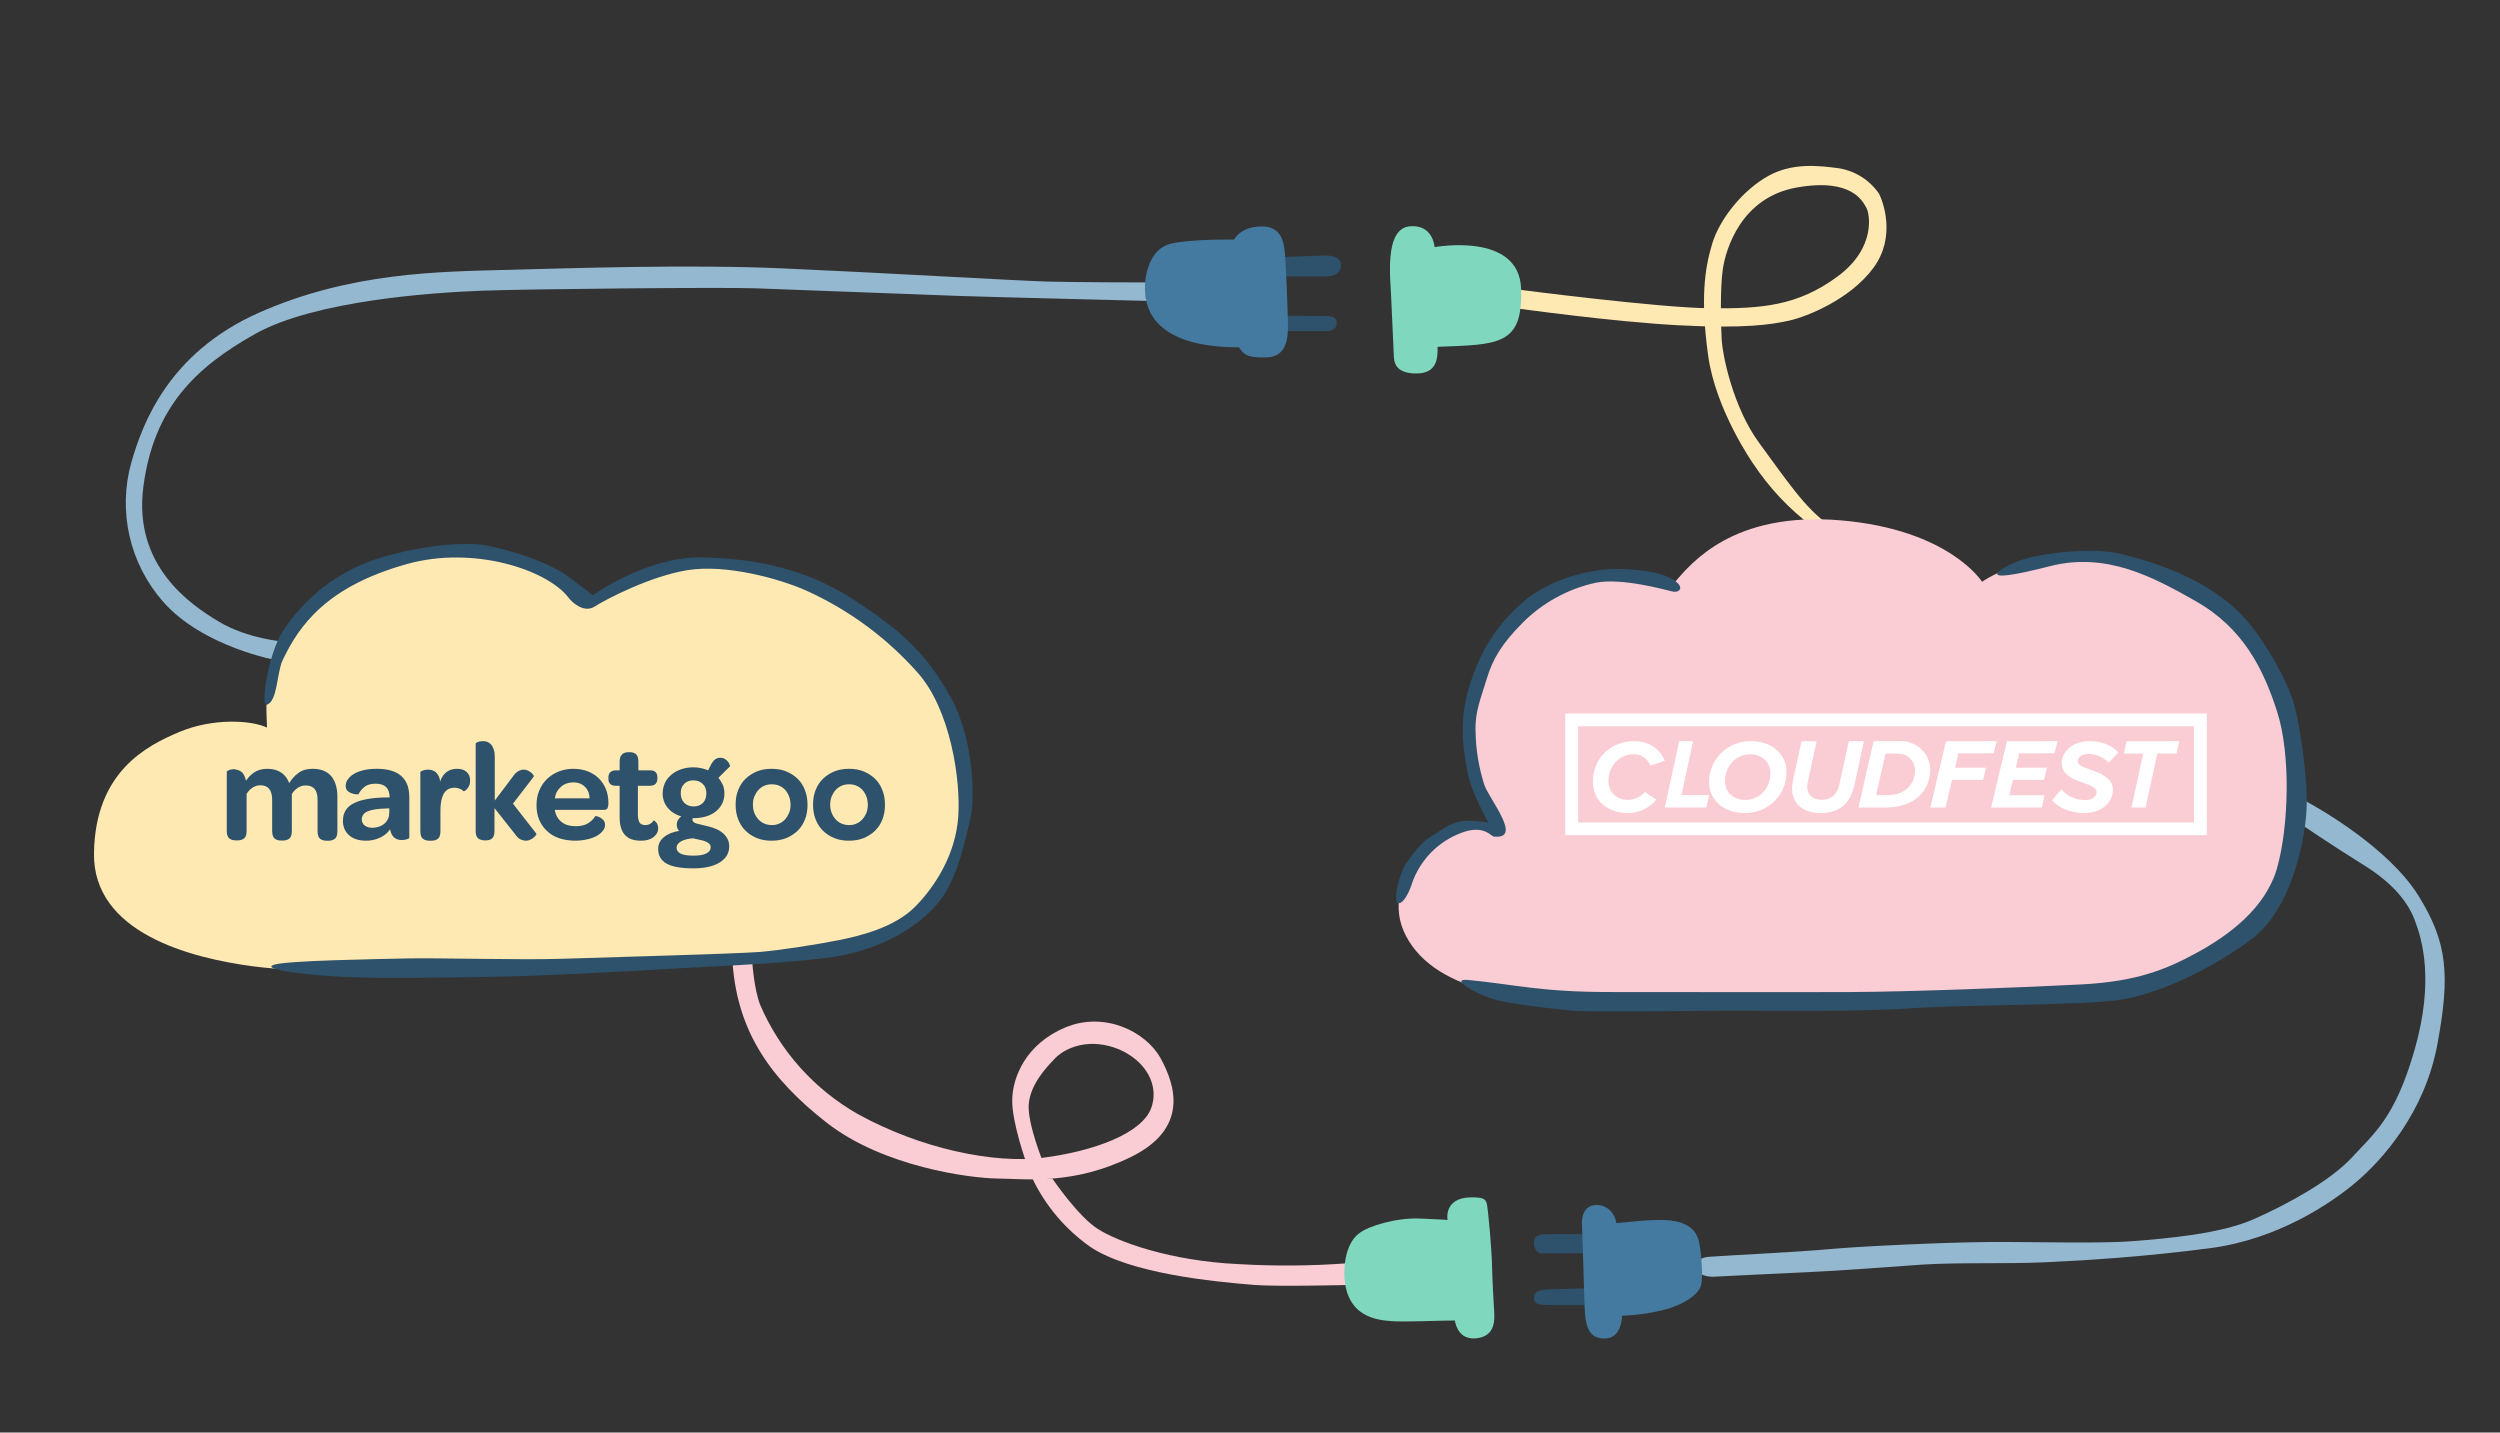 <svg xmlns="http://www.w3.org/2000/svg" xmlns:xlink="http://www.w3.org/1999/xlink" width="452px" height="259px" viewBox="0 0 452 259"><rect x="0" y="0" width="452" height="259" fill="#333333" stroke="none"/><title>Artboard</title><g id="Artboard" stroke="none" stroke-width="1" fill="none" fill-rule="evenodd"><g transform="translate(16.989, 30)" fill-rule="nonzero"><path d="M168.697,180.597 C168.697,180.597 165.948,173.049 166.019,168.863 C166.091,164.677 168.514,158.778 175.554,155.789 C182.593,152.8 190.149,156.431 192.85,161.339 C195.552,166.246 197.975,174.024 187.511,179.169 C177.047,184.315 168.443,183.134 163.381,183.078 C158.32,183.023 142.668,180.945 132.482,172.985 C122.297,165.026 116.044,156.336 115.4,143.088 C118.578,142.589 118.959,143.088 118.959,143.088 C118.959,143.088 119.246,148.638 120.453,151.682 C124.026,160.006 130.225,166.938 138.108,171.424 C149.43,177.679 162.738,180.446 171.637,179.312 C180.535,178.178 189.648,174.975 191.214,170.147 C192.779,165.319 189.148,160.911 184.309,159.349 C179.471,157.787 175.57,159.492 173.774,161.339 C171.978,163.186 169.285,166.167 169.007,169.648 C168.729,173.128 171.676,180.311 171.676,180.311 L168.697,180.597 Z" id="Path" fill="#FACCD4"></path><path d="M257.342,22.333 C257.342,22.333 282.648,25.631 292.15,25.735 C301.653,25.838 308.041,25.267 315.192,20.026 C322.342,14.786 321.023,8.499 320.443,7.555 C319.863,6.612 318.06,2.109 307.898,3.892 C297.736,5.676 295.034,15.15 294.51,18.56 C293.986,21.969 294.137,28.866 294.296,31.498 C294.454,34.13 296.29,43.605 301.121,50.153 C305.951,56.703 309.415,61.991 313.674,64.877 C317.933,67.762 310.679,65.186 310.679,65.186 C306.507,62.045 302.902,58.219 300.016,53.872 C300.016,53.872 293.191,44.176 291.833,34.226 C290.474,24.276 291.149,18.766 292.563,14.104 C293.978,9.442 298.181,4.36 302.646,1.847 C307.111,-0.666 311.99,-0.04 315.557,0.436 C317.006,0.681 318.39,1.216 319.626,2.007 C320.863,2.799 321.927,3.831 322.755,5.042 C323.383,6.303 325.934,12.748 321.707,18.456 C317.48,24.165 309.678,27.257 306.476,27.97 C303.274,28.684 298.443,29.437 286.525,28.811 C274.607,28.184 257.334,25.766 257.334,25.766 L257.342,22.333 Z" id="Path" fill="#FFE9B3"></path><path d="M270.611,196.603 L261.672,196.603 C261.672,196.603 260.465,196.548 260.353,194.82 C260.242,193.091 261.831,193.139 262.983,193.139 L270.611,193.139 L270.611,196.603 Z" id="Path" fill="#2E526B"></path><path d="M271.087,205.943 C271.087,205.943 264.406,205.998 263.245,205.943 C262.085,205.887 260.449,206.101 260.353,204.785 C260.258,203.469 261.307,203.16 263.142,203.112 L271.087,202.898 L271.087,205.943 Z" id="Path" fill="#2E526B"></path><path d="M214.922,16.467 L222.272,16.205 C222.272,16.205 225.267,15.943 225.45,17.719 C225.633,19.495 223.98,19.971 222.931,19.971 L214.986,19.971 L214.922,16.467 Z" id="Path" fill="#2E526B"></path><path d="M214.922,27.098 L214.922,29.857 L222.637,29.857 C222.637,29.857 224.584,30.063 224.687,28.494 C224.79,26.924 222.637,27.13 222.637,27.13 L214.922,27.098 Z" id="Path" fill="#2E526B"></path><path d="M84.874,145.609 C65.806,146.149 39.221,146.149 28.463,144.674 C17.705,143.199 -0.267,138.775 0.003,124.172 C0.273,109.568 9.402,104.882 15.441,102.337 C21.479,99.792 28.463,100.197 31.284,101.544 C31.284,97.787 28.733,81.446 48.874,72.733 C69.016,64.02 84.048,73.273 90.094,78.497 C95.33,75.017 112.786,63.228 139.768,80.773 C166.75,98.318 155.611,125.385 153.998,128.603 C152.385,131.822 148.762,141.067 128.891,142.668 C109.02,144.27 84.874,145.609 84.874,145.609 Z" id="Path" fill="#FFE9B3"></path><path d="M250.771,91.832 C252.877,87.289 260.608,69.57 285.874,75.183 C288.758,71.909 296.274,62.411 315.859,64.084 C335.444,65.756 341.371,75.183 341.371,75.183 C341.371,75.183 353.369,66.644 370.88,72.472 C388.391,78.299 395.431,89.382 397.592,102.789 C399.753,116.196 399.03,135.104 383.592,143.088 C368.155,151.072 353.289,150.271 336.715,150.588 C320.141,150.905 286.581,151.785 272.986,151.468 C259.392,151.151 242.794,149.787 237.233,139.259 C231.671,128.73 244.511,117.631 252.988,119.311 C251.328,116.172 245.249,103.725 250.771,91.832 Z" id="Path" fill="#FACCD4"></path><path d="M397.044,116.544 C397.044,115.157 396.774,113.183 399.769,114.784 C402.764,116.386 414.944,123.426 420.236,131.901 C425.527,140.377 426.004,146.243 423.708,158.722 C421.412,171.201 413.713,179.7 409.065,183.665 C404.417,187.629 394.763,194.066 382.663,195.66 C370.562,197.253 359.796,197.904 352.741,198.221 C345.686,198.538 336.707,198.221 330.399,198.649 C324.09,199.077 316.511,199.719 309.241,200.036 C301.971,200.353 294.01,200.782 292.834,200.829 C291.658,200.877 290.212,200.504 289.997,199.6 C289.783,198.696 289.576,197.412 292.087,197.222 C294.597,197.032 308.335,196.35 313.785,195.842 C319.236,195.335 334.57,194.613 342.587,194.558 C350.604,194.502 362.736,194.875 368.663,194.399 C374.59,193.924 384.427,193.115 390.473,190.435 C396.519,187.756 404.361,183.506 408.318,179.185 C412.275,174.864 416.065,172.089 419.592,159.721 C423.12,147.353 420.983,139.901 419.537,136.206 C418.091,132.512 415,129.269 410.352,126.391 C405.704,123.513 398.005,118.392 397.687,118.075 C397.463,117.891 397.288,117.656 397.175,117.389 C397.063,117.122 397.018,116.832 397.044,116.544 Z" id="Path" fill="#95B8D1"></path><path d="M209.814,202.319 C202.353,201.717 187.321,200.258 180.13,195.43 C175.64,192.27 172.038,188.015 169.666,183.07 L173.265,183.07 C173.265,183.07 177.826,189.817 181.449,192.163 C185.072,194.51 194.575,197.983 206.953,198.554 C213.465,198.932 219.994,198.884 226.499,198.411 L227.134,202.319 C227.134,202.319 213.905,202.645 209.814,202.319 Z" id="Path" fill="#FACCD4"></path><path d="M228.692,193.036 C230.281,191.672 235.477,190.15 239.632,190.308 C243.788,190.467 244.733,190.57 244.733,190.57 C244.733,190.57 243.939,186.606 248.88,186.479 C251.2,186.479 251.669,186.685 251.884,187.898 C252.098,189.111 252.718,196.025 252.774,198.807 C252.829,201.59 253.036,205.055 253.139,206.783 C253.242,208.511 253.457,211.397 250.247,211.921 C247.037,212.444 246.274,209.931 246.044,208.749 C244.455,208.702 237.05,209.066 234.579,208.86 C232.108,208.654 226.221,208.242 226.062,200.314 C226.054,194.613 228.692,193.036 228.692,193.036 Z" id="Path" fill="#7FD8BE"></path><path d="M271.23,187.899 C272.82,187.677 274.75,188.58 275.275,191.149 C277.483,190.991 282.958,190.15 286.056,190.832 C289.155,191.514 289.95,193.21 290.267,194.875 C290.585,196.54 290.998,200.909 290.53,202.479 C290.061,204.048 287.423,205.943 283.585,206.887 C281.189,207.463 278.74,207.798 276.276,207.886 C276.276,207.886 276.276,211.913 273.28,211.992 C270.285,212.072 269.602,209.987 269.498,205.943 C269.395,201.9 269.022,190.991 269.022,190.991 C269.022,190.991 268.918,188.208 271.23,187.899 Z" id="Path" fill="#457AA0"></path><path d="M33.135,89.398 C33.135,89.398 19.699,87.02 12.477,78.759 C9.507,75.376 7.429,71.309 6.429,66.924 C5.429,62.539 5.539,57.974 6.749,53.642 C8.719,46.776 13.359,33.821 29.885,26.512 C46.411,19.202 62.516,19.115 74.617,18.797 C86.718,18.48 107.614,17.783 124.624,18.528 C141.635,19.273 167.171,20.764 172.233,20.906 C177.294,21.049 190.467,21.065 190.467,21.065 L190.944,24.411 C190.944,24.411 162.587,23.721 156.509,23.507 C150.431,23.293 124.998,22.341 119.611,22.127 C114.224,21.913 79.09,22.23 70.247,22.555 C61.404,22.88 39.96,24.307 29.138,30.373 C18.317,36.438 10.801,43.724 8.933,57.987 C7.066,72.25 17.355,79.266 22.583,82.398 C27.811,85.529 34.414,86.021 34.414,86.021 L33.135,89.398 Z" id="Path" fill="#95B8D1"></path><path d="M190.038,22.856 C189.831,19.598 190.983,14.928 194.71,14.056 C198.436,13.184 206.151,13.319 206.151,13.319 C206.151,13.319 207.2,11.012 210.982,10.94 C214.764,10.869 215.081,13.826 215.288,15.499 C215.494,17.172 215.916,27.708 215.868,29.381 C215.82,31.054 215.653,34.519 212.03,34.622 C208.407,34.725 207.907,34.043 207.001,32.79 C204.681,32.759 190.666,33.068 190.038,22.856 Z" id="Path" fill="#457AA0"></path><path d="M234.555,24.165 C234.452,20.653 233.141,11.274 237.972,10.909 C242.167,10.6 242.381,14.683 242.381,14.683 C242.381,14.683 257.66,11.852 258.025,22.175 C258.391,32.497 253.934,32.283 242.929,32.703 C242.929,34.432 243.041,37.524 239.1,37.524 C235.159,37.524 235.056,35.375 235.008,34.226 C234.96,33.076 234.555,24.165 234.555,24.165 Z" id="Path" fill="#7FD8BE"></path><path d="M267.528,152.745 C267.528,152.745 256.722,151.754 253.187,150.699 C249.651,149.645 244.948,146.846 248.483,147.179 C256.802,147.972 261.466,149.359 274.083,149.359 C286.7,149.359 307.54,149.407 317.996,149.359 C328.452,149.312 349.428,148.503 359.391,147.98 C369.354,147.456 374.678,145.268 380.208,142.248 C385.738,139.227 392.626,134.319 394.716,126.899 C396.805,119.478 397.226,106.484 394.716,98.666 C392.205,90.849 388.51,83.476 379.89,78.624 C372.413,74.414 363.912,69.72 353.591,72.376 C338.884,76.158 344.78,72.575 348.323,71.298 C351.867,70.022 361.377,68.872 366.383,70.125 C371.388,71.377 379.747,73.74 386.429,79.393 C391.863,83.999 396.758,93.457 397.806,97.414 C398.855,101.37 400.42,111.272 399.999,117.004 C399.578,122.736 397.075,134.605 390.084,139.814 C383.092,145.022 373.176,149.914 365.66,150.858 C358.144,151.801 337.264,151.65 328.492,152.301 C319.72,152.951 303.019,152.729 296.028,152.729 C289.036,152.729 272.756,153.054 267.528,152.745 Z" id="Path" fill="#2E526B"></path><path d="M31.196,97.422 C30.108,97.675 31.482,88.201 34.168,84.094 C38.179,77.918 44.196,73.305 51.21,71.029 C60.125,68.222 67.395,68.167 69.961,68.468 C72.527,68.769 81.506,71.029 85.852,74.319 L90.19,77.609 C90.19,77.609 99.962,70.601 109.854,70.783 C119.746,70.965 128.732,72.86 137.218,78.339 C145.703,83.817 150.415,87.971 154.872,96.018 C159.329,104.066 159.21,115.094 158.471,117.9 C157.732,120.707 156.334,129.111 152.306,133.622 C148.278,138.133 141.548,142.097 132.077,143.231 C122.606,144.365 110.625,144.753 103.736,145.181 C96.848,145.609 80.044,146.521 70.756,146.64 C61.468,146.759 52.434,146.949 45.466,146.64 C38.498,146.331 29.655,145.221 32.674,144.388 C35.336,143.651 50.908,143.413 56.51,143.286 C62.111,143.159 77.032,143.596 84.541,143.35 C92.049,143.104 116.552,142.438 120.461,142.105 C124.37,141.772 130.846,140.733 134.572,139.996 C138.298,139.259 144.71,137.744 148.492,133.907 C152.274,130.07 155.762,124.338 156.255,117.758 C156.747,111.177 154.904,98.254 148.858,91.547 C143.322,85.316 136.539,80.312 128.947,76.856 C123.838,74.541 114.169,71.98 107.328,73.082 C100.487,74.184 92.422,78.442 90.531,79.663 C88.64,80.883 86.471,78.981 85.764,78.013 C81.839,72.947 68.571,68.642 56.645,71.964 C42.073,76.016 37.091,83.064 34.096,89.406 C33.071,91.547 33.19,96.962 31.196,97.422 Z" id="Path" fill="#2E526B"></path><path d="M236.724,127.026 C237.01,126.415 239.251,122.792 241.491,121.405 C243.732,120.017 244.733,119.105 246.711,118.598 C248.69,118.091 252.114,118.717 252.114,118.717 C252.114,118.717 249.023,113.302 248.364,109.758 C247.704,106.214 246.664,100.871 248.531,94.544 C250.398,88.217 253.369,83.088 258.462,78.775 C263.555,74.462 270.086,73.32 272.875,72.995 C275.664,72.67 281.48,72.924 284.539,74.295 C288.003,75.881 286.811,77.276 285.381,76.943 C283.951,76.61 276.22,74.43 271.532,75.358 C266.517,76.452 261.924,78.965 258.303,82.596 C254.609,86.314 252.909,89.081 251.812,92.736 C250.716,96.391 249.651,98.698 249.794,102.314 C249.851,105.579 250.387,108.819 251.383,111.93 C252.337,114.602 258.407,121.833 253.091,121.246 C252.535,121.183 251.312,119.058 247.275,120.556 C245.161,121.335 243.249,122.58 241.683,124.198 C240.118,125.817 238.939,127.767 238.234,129.904 C237.844,131.18 236.708,133.543 235.795,133.281 C234.881,133.019 235.842,128.905 236.724,127.026 Z" id="Path" fill="#2E526B"></path></g><g id="logo-white" transform="translate(283, 129)" fill="#FFFFFF" fill-rule="nonzero"><path d="M12.366,5 C15.466,5 17.253,6.654 18,8.552 L15.396,9.424 C14.888,8.121 13.614,7.295 12.236,7.375 C9.841,7.375 7.813,9.452 7.813,12.199 C7.813,14.159 9.205,15.624 11.391,15.624 C12.544,15.591 13.629,15.062 14.375,14.168 L16.45,15.582 C15.165,17.147 13.249,18.036 11.243,17.999 C7.748,17.999 5.005,15.803 5,12.378 C4.972,7.931 8.388,5.009 12.366,5 Z" id="Path"></path><polygon id="Path" points="20.594 5.004 23.111 5 21.015 14.747 26 14.742 25.524 16.987 18 17"></polygon><path d="M33.588,5.001 C31.582,4.963 29.646,5.725 28.217,7.113 C26.789,8.501 25.99,10.399 26,12.377 C26,15.822 28.812,18.004 32.431,17.999 C34.438,18.035 36.374,17.269 37.799,15.877 C39.224,14.484 40.018,12.583 40,10.605 C39.995,7.179 37.193,4.997 33.588,5.001 Z M32.57,15.624 C30.471,15.624 28.883,14.332 28.883,12.202 C28.883,9.511 30.872,7.381 33.397,7.377 C35.496,7.377 37.083,8.691 37.083,10.798 C37.107,13.494 35.094,15.624 32.57,15.624 Z" id="Shape"></path><path d="M41,13.541 C41.013,13.098 41.062,12.658 41.148,12.225 L42.713,5.014 L45.444,5.014 L43.884,12.239 C43.79,12.575 43.745,12.923 43.75,13.273 C43.75,14.589 44.644,15.603 46.37,15.603 C48.324,15.603 49.25,14.373 49.611,12.593 L51.269,5 L54,5 L52.343,12.656 C51.662,15.756 50.093,17.995 46.204,18 C42.81,17.995 41,16.191 41,13.541 Z" id="Path"></path><path d="M60.59,5.001 L55.748,5.001 L53,17 L57.906,17 C63.778,17 66.005,13.3 66,10.154 C65.984,8.764 65.404,7.438 64.388,6.47 C63.372,5.502 62.005,4.973 60.59,5.001 Z M58.405,14.754 L56.193,14.754 L57.906,7.256 L60.082,7.256 C60.923,7.224 61.739,7.537 62.337,8.118 C62.935,8.7 63.261,9.499 63.238,10.325 C63.247,12.715 61.428,14.75 58.405,14.754 Z" id="Shape"></path><polygon id="Path" points="68.835 5.013 78 5 77.46 7.194 71.073 7.203 70.476 9.806 76.085 9.802 75.563 11.996 69.93 12 68.755 17 66 17"></polygon><polygon id="Path" points="79.839 5.013 89 5 88.46 7.194 82.076 7.203 81.474 9.806 87.085 9.802 86.564 11.991 80.934 12 80.28 14.788 86.664 14.779 86.166 16.991 77 17"></polygon><path d="M89.697,13.709 C90.803,14.974 92.422,15.685 94.112,15.647 C95.499,15.647 96.062,14.869 96.062,14.195 C96.062,13.44 95.066,13.044 93.836,12.61 C92.019,11.993 89.75,11.196 89.75,8.923 C89.75,7.037 91.6,5.005 94.822,5 C96.892,5 98.846,5.726 100,7.028 L98.284,8.914 C97.291,7.882 95.91,7.303 94.47,7.315 C93.397,7.315 92.658,7.942 92.658,8.64 C92.658,9.338 93.654,9.673 94.884,10.144 C96.701,10.762 99.008,11.606 99.013,13.794 C99.018,15.982 97.106,17.995 93.902,18 C91.342,18 89.097,17.057 88,15.671 L89.697,13.709 Z" id="Path"></path><polygon id="Path" points="104.485 7.253 101 7.258 101.497 5.013 111 5 110.52 7.249 107.04 7.253 104.925 16.996 102.369 17"></polygon><path d="M0,0 L0,22 L116,22 L116,0 L0,0 Z M113.683,19.708 L2.322,19.708 L2.322,2.319 L113.683,2.319 L113.683,19.708 Z" id="Shape"></path></g><g id="marketgo-white-logo" transform="translate(41, 134)" fill="#2E526B" fill-rule="nonzero"><path d="M1.985,5.211 C2.222,5.271 2.43,5.391 2.637,5.542 C2.844,5.692 2.993,5.903 3.141,6.174 C3.289,6.444 3.378,6.775 3.467,7.167 C3.881,6.535 4.415,5.993 5.037,5.602 C5.659,5.211 6.43,5 7.319,5 C8.356,5 9.215,5.241 9.867,5.692 C10.519,6.144 10.993,6.775 11.289,7.588 C11.704,6.866 12.267,6.264 12.948,5.752 C13.63,5.241 14.489,5 15.526,5 C16.296,5 16.978,5.12 17.541,5.361 C18.104,5.602 18.578,5.933 18.933,6.384 C19.289,6.836 19.556,7.347 19.733,7.979 C19.911,8.611 20,9.273 20,10.025 L20,16.285 C20,16.947 19.852,17.398 19.556,17.639 C19.259,17.88 18.874,18 18.43,18 L18.044,18 C17.541,18 17.156,17.88 16.859,17.639 C16.563,17.398 16.415,16.947 16.415,16.255 L16.415,10.567 C16.415,8.852 15.704,8.009 14.252,8.009 C13.719,8.009 13.244,8.16 12.8,8.461 C12.356,8.762 12.03,9.123 11.763,9.574 L11.763,16.255 C11.763,16.917 11.615,17.368 11.319,17.609 C11.022,17.85 10.637,17.97 10.163,17.97 L9.837,17.97 C9.333,17.97 8.948,17.85 8.652,17.609 C8.356,17.368 8.207,16.917 8.207,16.225 L8.207,10.627 C8.207,8.852 7.496,7.979 6.074,7.979 C5.541,7.979 5.067,8.13 4.622,8.431 C4.178,8.731 3.852,9.093 3.585,9.544 L3.585,16.225 C3.585,16.887 3.437,17.338 3.141,17.579 C2.844,17.819 2.459,17.94 2.015,17.94 L1.63,17.94 C1.126,17.94 0.741,17.819 0.444,17.579 C0.148,17.338 0,16.887 0,16.194 L0,5.481 C0,5.421 0.148,5.361 0.415,5.241 C0.681,5.12 1.007,5.06 1.363,5.06 C1.511,5.12 1.748,5.15 1.985,5.211 Z" id="Shape"></path><path d="M22.096,16.995 C21.356,16.345 21,15.459 21,14.395 C21,12.948 21.652,11.884 22.956,11.234 C24.259,10.555 26.274,10.2 29.03,10.17 L29.444,10.17 C29.444,8.516 28.585,7.689 26.896,7.689 C26.037,7.689 25.356,7.895 24.881,8.28 C24.407,8.664 24.052,9.107 23.815,9.609 C23.815,9.639 23.696,9.639 23.459,9.609 C23.222,9.609 22.956,9.55 22.659,9.461 C22.363,9.373 22.096,9.225 21.859,9.018 C21.622,8.811 21.504,8.486 21.504,8.073 C21.504,7.689 21.622,7.305 21.859,6.95 C22.096,6.595 22.452,6.27 22.896,5.975 C23.37,5.68 23.963,5.443 24.644,5.266 C25.356,5.089 26.185,5 27.133,5 C29.119,5 30.57,5.443 31.548,6.3 C32.526,7.157 33,8.427 33,10.111 L33,17.468 C33,17.557 32.852,17.645 32.585,17.734 C32.319,17.823 31.993,17.882 31.667,17.882 C31.074,17.882 30.63,17.734 30.244,17.409 C29.889,17.084 29.652,16.611 29.533,15.932 C29.089,16.582 28.496,17.084 27.726,17.439 C26.956,17.793 26.126,18 25.207,18 C23.844,18 22.807,17.645 22.096,16.995 Z M28.556,14.868 C29.119,14.336 29.385,13.686 29.385,12.859 L29.385,12.15 L28.733,12.18 C27.311,12.209 26.215,12.386 25.504,12.682 C24.793,12.977 24.407,13.48 24.407,14.159 C24.407,14.602 24.585,14.986 24.941,15.252 C25.296,15.518 25.77,15.666 26.363,15.666 C27.252,15.636 27.993,15.37 28.556,14.868 Z" id="Shape"></path><path d="M37.07,5.24 C37.31,5.3 37.52,5.42 37.73,5.57 C37.94,5.721 38.09,5.961 38.27,6.231 C38.42,6.501 38.54,6.861 38.57,7.282 C38.84,6.561 39.2,5.991 39.71,5.6 C40.22,5.21 40.85,5 41.63,5 C42.38,5 42.95,5.18 43.37,5.57 C43.79,5.961 44,6.471 44,7.132 C44,7.492 43.94,7.792 43.82,8.062 C43.7,8.303 43.58,8.513 43.43,8.663 C43.28,8.813 43.16,8.933 43.04,8.993 C42.92,9.053 42.86,9.083 42.83,9.053 C42.65,8.873 42.41,8.723 42.11,8.603 C41.84,8.483 41.51,8.423 41.18,8.423 C40.28,8.423 39.65,8.783 39.23,9.503 C38.84,10.224 38.63,11.215 38.63,12.506 L38.63,16.289 C38.63,16.949 38.48,17.4 38.18,17.64 C37.88,17.88 37.49,18 37.04,18 L36.65,18 C36.14,18 35.75,17.88 35.45,17.64 C35.15,17.4 35,16.949 35,16.259 L35,5.57 C35,5.51 35.15,5.45 35.42,5.33 C35.69,5.21 36.02,5.15 36.38,5.15 C36.59,5.15 36.83,5.18 37.07,5.24 Z" id="Shape"></path><path d="M45.425,17.554 C45.142,17.316 45,16.869 45,16.185 L45,0.417 C45,0.357 45.142,0.268 45.397,0.149 C45.652,0.06 45.963,0 46.303,0 C46.558,0 46.813,0.03 47.068,0.119 C47.323,0.208 47.55,0.357 47.748,0.565 C47.946,0.774 48.116,1.071 48.258,1.458 C48.4,1.845 48.456,2.321 48.456,2.886 L48.456,10.74 L51.8,6.307 C52.083,5.891 52.395,5.593 52.735,5.415 C53.074,5.236 53.414,5.147 53.698,5.147 C53.981,5.147 54.236,5.207 54.463,5.326 C54.689,5.445 54.888,5.564 55.058,5.712 C55.228,5.861 55.341,5.98 55.426,6.129 C55.511,6.248 55.539,6.337 55.511,6.397 L51.743,11.306 L55.993,16.75 C56.021,16.81 55.964,16.899 55.879,17.018 C55.794,17.137 55.653,17.286 55.483,17.435 C55.313,17.583 55.114,17.702 54.859,17.821 C54.633,17.94 54.378,18 54.094,18 C53.783,18 53.443,17.911 53.103,17.762 C52.763,17.613 52.451,17.286 52.14,16.84 L48.4,12.109 L48.4,16.245 C48.4,16.899 48.258,17.345 47.975,17.583 C47.691,17.821 47.323,17.94 46.898,17.94 L46.53,17.94 C46.077,17.911 45.708,17.792 45.425,17.554 Z" id="Shape"></path><path d="M60.04,17.528 C59.189,17.234 58.46,16.791 57.883,16.231 C57.276,15.671 56.82,14.993 56.486,14.227 C56.152,13.431 56,12.546 56,11.574 C56,10.63 56.152,9.746 56.486,8.95 C56.82,8.154 57.276,7.447 57.883,6.857 C58.491,6.268 59.189,5.825 59.979,5.501 C60.799,5.177 61.68,5 62.652,5 C63.593,5 64.444,5.147 65.234,5.442 C66.023,5.737 66.692,6.179 67.238,6.71 C67.815,7.27 68.241,7.918 68.544,8.655 C68.848,9.422 69,10.247 69,11.161 L69,11.426 C68.97,11.751 68.909,11.986 68.818,12.163 C68.696,12.34 68.484,12.429 68.119,12.429 L59.311,12.429 C59.463,13.372 59.857,14.079 60.526,14.61 C61.194,15.141 62.044,15.376 63.016,15.376 C63.988,15.376 64.778,15.2 65.325,14.846 C65.902,14.492 66.327,14.05 66.631,13.549 C66.631,13.519 66.722,13.549 66.904,13.578 C67.086,13.608 67.299,13.696 67.512,13.814 C67.724,13.932 67.937,14.109 68.119,14.315 C68.301,14.522 68.393,14.816 68.393,15.17 C68.393,15.494 68.271,15.848 68.028,16.172 C67.785,16.497 67.421,16.821 66.965,17.086 C66.509,17.351 65.932,17.587 65.234,17.735 C64.535,17.912 63.745,18 62.864,18 C61.832,17.971 60.89,17.823 60.04,17.528 Z M60.404,8.272 C59.797,8.803 59.432,9.481 59.311,10.336 L65.598,10.336 C65.568,9.481 65.294,8.773 64.748,8.243 C64.201,7.712 63.502,7.447 62.621,7.447 C61.71,7.476 60.981,7.741 60.404,8.272 Z" id="Shape"></path><path d="M69,6.832 L69,6.597 C69,5.713 69.48,5.271 70.439,5.271 L71.031,5.271 L71.031,3.709 C71.031,3.12 71.172,2.678 71.455,2.413 C71.737,2.147 72.103,2 72.583,2 L72.865,2 C73.345,2 73.712,2.118 73.994,2.354 C74.276,2.589 74.417,3.061 74.417,3.709 L74.417,5.271 L76.476,5.271 C76.956,5.271 77.323,5.389 77.52,5.595 C77.746,5.801 77.859,6.125 77.859,6.538 L77.859,6.744 C77.859,7.628 77.379,8.07 76.448,8.07 L74.332,8.07 L74.332,13.344 C74.332,13.963 74.445,14.405 74.643,14.729 C74.84,15.024 75.179,15.171 75.658,15.171 C76.025,15.171 76.307,15.083 76.561,14.936 C76.815,14.788 77.013,14.582 77.182,14.346 C77.21,14.317 77.238,14.346 77.351,14.405 C77.436,14.464 77.52,14.552 77.633,14.67 C77.718,14.788 77.831,14.936 77.887,15.112 C77.972,15.289 78,15.495 78,15.761 C78,16.379 77.718,16.91 77.154,17.352 C76.589,17.794 75.828,18 74.868,18 C73.571,18 72.583,17.646 71.962,16.939 C71.342,16.232 71.031,15.171 71.031,13.757 L71.031,8.07 L70.439,8.07 C69.48,8.099 69,7.657 69,6.832 Z" id="Shape"></path><path d="M79.504,22.134 C78.492,21.567 78,20.672 78,19.478 C78,18.612 78.347,17.896 79.07,17.328 C79.765,16.761 80.69,16.403 81.79,16.224 C81.5,15.955 81.356,15.567 81.356,15.06 C81.356,14.761 81.442,14.493 81.587,14.254 C81.732,14.015 81.934,13.776 82.166,13.597 C81.124,13.299 80.314,12.761 79.707,12.045 C79.128,11.328 78.81,10.463 78.81,9.448 C78.81,8.791 78.955,8.164 79.215,7.567 C79.475,6.97 79.88,6.493 80.372,6.075 C80.864,5.657 81.442,5.328 82.137,5.09 C82.831,4.851 83.554,4.731 84.393,4.731 C84.885,4.731 85.348,4.791 85.782,4.881 C86.216,4.97 86.621,5.119 87.026,5.269 L87.546,4.254 C87.778,3.806 88.038,3.478 88.298,3.299 C88.559,3.09 88.906,3 89.282,3 C89.6,3 89.86,3.09 90.092,3.239 C90.323,3.388 90.497,3.567 90.642,3.746 C90.786,3.925 90.873,4.104 90.931,4.284 C90.989,4.433 91.018,4.522 90.989,4.552 L88.877,6.642 C89.224,7.03 89.484,7.478 89.687,7.925 C89.889,8.403 89.976,8.91 89.976,9.418 C89.976,10.075 89.86,10.701 89.6,11.239 C89.34,11.776 88.964,12.254 88.472,12.672 C87.98,13.06 87.402,13.388 86.707,13.597 C86.013,13.806 85.261,13.925 84.422,13.925 L84.248,13.925 C84.22,13.985 84.191,14.075 84.191,14.194 C84.191,14.522 84.451,14.761 85.001,14.91 C85.55,15.03 86.331,15.239 87.315,15.478 C87.749,15.597 88.183,15.746 88.588,15.925 C88.993,16.104 89.369,16.343 89.716,16.642 C90.034,16.91 90.323,17.269 90.526,17.657 C90.728,18.045 90.844,18.493 90.844,19.03 C90.844,20.254 90.265,21.209 89.137,21.925 C87.98,22.642 86.389,23 84.306,23 C82.108,23 80.517,22.701 79.504,22.134 Z M87.199,18.522 C87.026,18.373 86.794,18.224 86.476,18.104 C86.187,17.985 85.839,17.896 85.463,17.836 C85.087,17.746 84.682,17.657 84.306,17.567 C83.438,17.627 82.715,17.806 82.166,18.104 C81.616,18.403 81.327,18.791 81.327,19.299 C81.327,19.746 81.587,20.104 82.079,20.343 C82.571,20.582 83.323,20.701 84.335,20.701 C85.348,20.701 86.129,20.582 86.678,20.313 C87.228,20.045 87.488,19.657 87.488,19.179 C87.488,18.91 87.402,18.701 87.199,18.522 Z M86.071,11.179 C86.505,10.761 86.707,10.164 86.707,9.448 C86.707,8.731 86.505,8.164 86.071,7.746 C85.637,7.328 85.087,7.09 84.364,7.09 C83.67,7.09 83.12,7.299 82.715,7.716 C82.281,8.134 82.079,8.701 82.079,9.418 C82.079,10.134 82.281,10.701 82.715,11.149 C83.149,11.567 83.699,11.806 84.393,11.806 C85.087,11.806 85.666,11.597 86.071,11.179 Z" id="Shape"></path><path d="M95.851,17.528 C95.04,17.204 94.374,16.762 93.795,16.202 C93.216,15.642 92.782,14.934 92.463,14.138 C92.145,13.342 92,12.429 92,11.456 C92,10.512 92.145,9.628 92.463,8.832 C92.782,8.036 93.216,7.358 93.795,6.798 C94.374,6.238 95.069,5.796 95.851,5.472 C96.661,5.147 97.53,5 98.514,5 C99.47,5 100.367,5.147 101.149,5.472 C101.931,5.796 102.626,6.238 103.205,6.798 C103.784,7.358 104.218,8.036 104.537,8.862 C104.855,9.658 105,10.542 105,11.515 C105,12.488 104.855,13.372 104.537,14.168 C104.218,14.964 103.784,15.642 103.205,16.202 C102.626,16.762 101.931,17.204 101.149,17.528 C100.339,17.853 99.47,18 98.486,18 C97.53,18 96.661,17.853 95.851,17.528 Z M99.875,14.905 C100.281,14.728 100.657,14.463 100.947,14.138 C101.236,13.814 101.468,13.431 101.67,12.989 C101.844,12.546 101.931,12.045 101.931,11.515 C101.931,10.984 101.844,10.483 101.67,10.011 C101.497,9.569 101.265,9.156 100.976,8.832 C100.686,8.508 100.31,8.243 99.904,8.066 C99.499,7.889 99.036,7.8 98.543,7.8 C98.051,7.8 97.588,7.889 97.183,8.066 C96.777,8.243 96.401,8.508 96.111,8.832 C95.822,9.156 95.59,9.54 95.388,10.011 C95.214,10.454 95.127,10.955 95.127,11.485 C95.127,12.016 95.214,12.517 95.388,12.959 C95.561,13.401 95.793,13.785 96.111,14.138 C96.401,14.463 96.777,14.728 97.183,14.905 C97.588,15.082 98.051,15.17 98.543,15.17 C99.007,15.2 99.441,15.082 99.875,14.905 Z" id="Shape"></path><path d="M109.851,17.528 C109.04,17.204 108.374,16.762 107.795,16.202 C107.216,15.642 106.782,14.934 106.463,14.138 C106.145,13.342 106,12.429 106,11.456 C106,10.512 106.145,9.628 106.463,8.832 C106.782,8.036 107.216,7.358 107.795,6.798 C108.374,6.238 109.069,5.796 109.851,5.472 C110.661,5.147 111.53,5 112.514,5 C113.47,5 114.367,5.147 115.149,5.472 C115.931,5.796 116.626,6.238 117.205,6.798 C117.784,7.358 118.218,8.036 118.537,8.862 C118.855,9.658 119,10.542 119,11.515 C119,12.488 118.855,13.372 118.537,14.168 C118.218,14.964 117.784,15.642 117.205,16.202 C116.626,16.762 115.931,17.204 115.149,17.528 C114.339,17.853 113.47,18 112.486,18 C111.53,18 110.633,17.853 109.851,17.528 Z M113.846,14.905 C114.252,14.728 114.628,14.463 114.918,14.138 C115.207,13.814 115.439,13.431 115.641,12.989 C115.815,12.546 115.902,12.045 115.902,11.515 C115.902,10.984 115.815,10.483 115.641,10.011 C115.468,9.569 115.236,9.156 114.947,8.832 C114.657,8.508 114.281,8.243 113.875,8.066 C113.47,7.889 113.007,7.8 112.514,7.8 C112.022,7.8 111.559,7.889 111.154,8.066 C110.748,8.243 110.372,8.508 110.082,8.832 C109.793,9.156 109.561,9.54 109.359,10.011 C109.185,10.454 109.098,10.955 109.098,11.485 C109.098,12.016 109.185,12.517 109.359,12.959 C109.532,13.401 109.764,13.785 110.082,14.138 C110.372,14.463 110.748,14.728 111.154,14.905 C111.559,15.082 112.022,15.17 112.514,15.17 C112.978,15.2 113.441,15.082 113.846,14.905 Z" id="Shape"></path></g></g></svg>